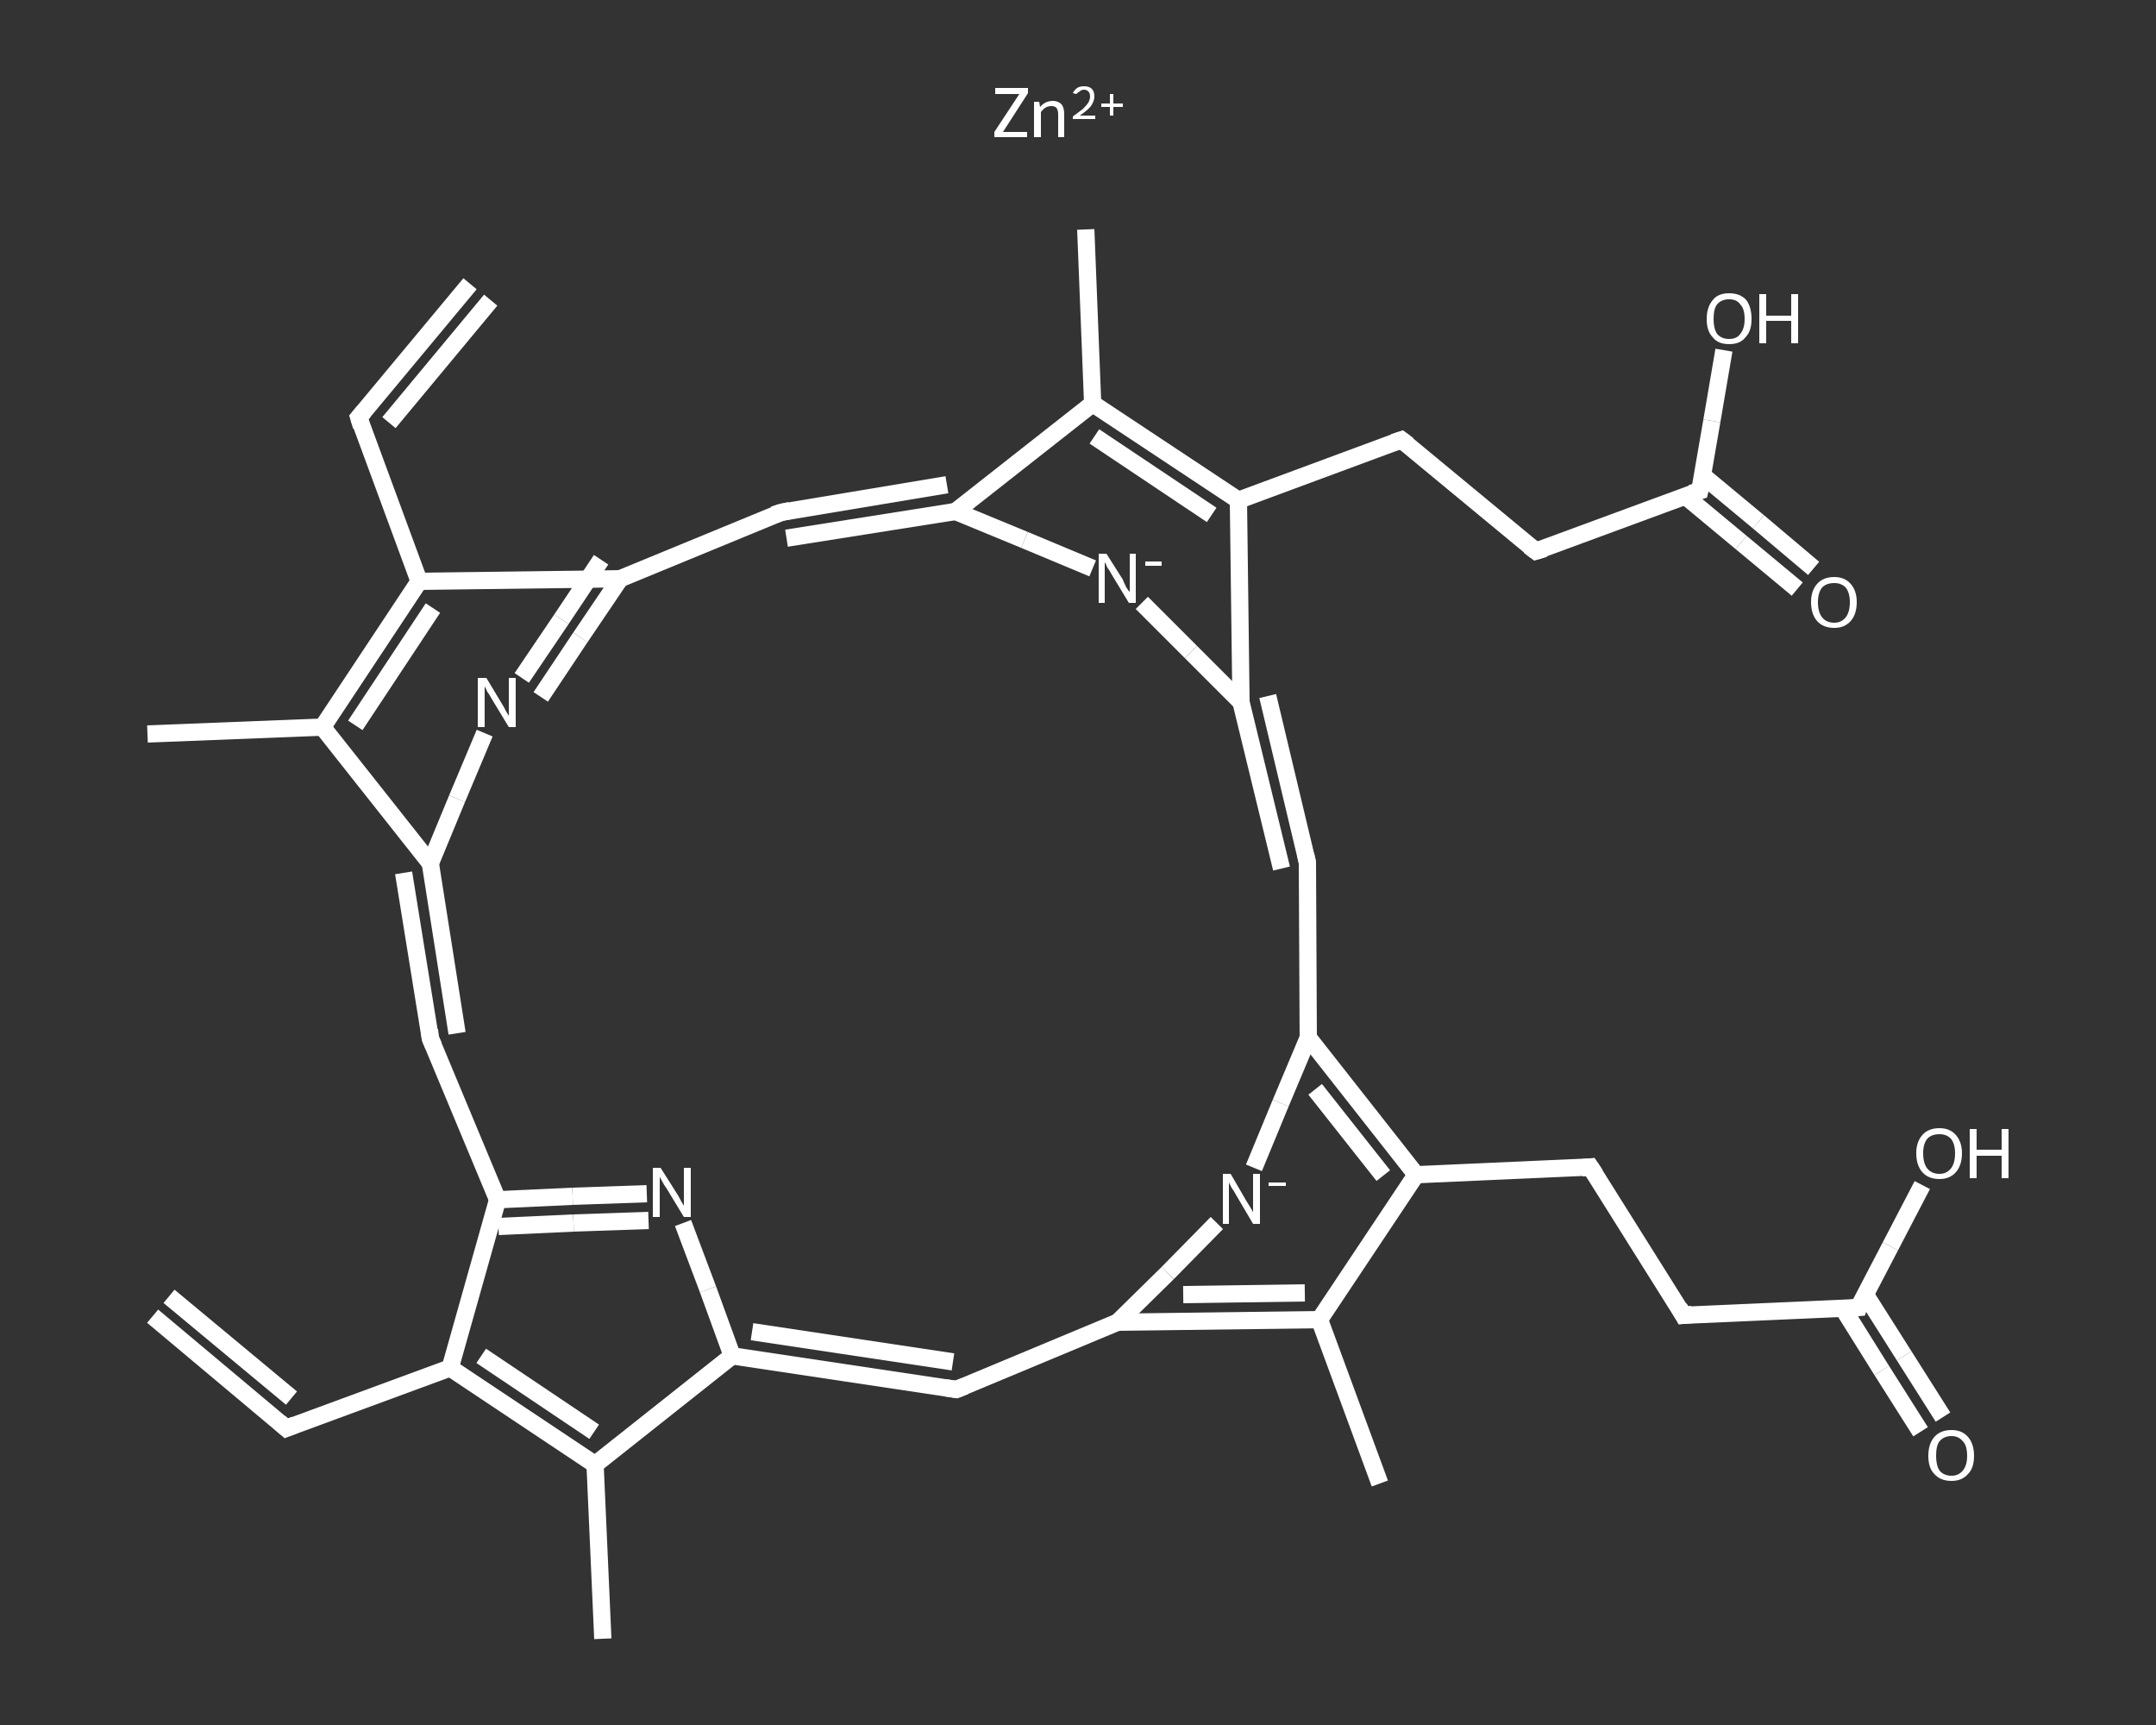 <?xml version='1.0' encoding='iso-8859-1'?>
<svg version='1.1' baseProfile='full'
              xmlns='http://www.w3.org/2000/svg'
                      xmlns:rdkit='http://www.rdkit.org/xml'
                      xmlns:xlink='http://www.w3.org/1999/xlink'
                  xml:space='preserve'
width='250px' height='200px' viewBox='0 0 250 200'>
<rect x="0" y="0" width="250" height="200" fill="#333333" stroke="none"/>
<!-- END OF HEADER -->
<rect style='opacity:1.0;fill:transparent;stroke:none' width='250.0' height='200.0' x='0.0' y='0.0'> </rect>
<path class='bond-0 atom-0 atom-1' d='M 17.7,152.6 L 33.2,165.6' style='fill:none;fill-rule:evenodd;stroke:#FFFFFF;stroke-width:2.0px;stroke-linecap:butt;stroke-linejoin:miter;stroke-opacity:1' />
<path class='bond-0 atom-0 atom-1' d='M 19.6,150.3 L 33.8,162.1' style='fill:none;fill-rule:evenodd;stroke:#FFFFFF;stroke-width:2.0px;stroke-linecap:butt;stroke-linejoin:miter;stroke-opacity:1' />
<path class='bond-1 atom-1 atom-2' d='M 33.2,165.6 L 52.2,158.6' style='fill:none;fill-rule:evenodd;stroke:#FFFFFF;stroke-width:2.0px;stroke-linecap:butt;stroke-linejoin:miter;stroke-opacity:1' />
<path class='bond-2 atom-2 atom-3' d='M 52.2,158.6 L 69.0,169.8' style='fill:none;fill-rule:evenodd;stroke:#FFFFFF;stroke-width:2.0px;stroke-linecap:butt;stroke-linejoin:miter;stroke-opacity:1' />
<path class='bond-2 atom-2 atom-3' d='M 55.8,157.2 L 68.9,166.0' style='fill:none;fill-rule:evenodd;stroke:#FFFFFF;stroke-width:2.0px;stroke-linecap:butt;stroke-linejoin:miter;stroke-opacity:1' />
<path class='bond-3 atom-3 atom-4' d='M 69.0,169.8 L 69.9,190.0' style='fill:none;fill-rule:evenodd;stroke:#FFFFFF;stroke-width:2.0px;stroke-linecap:butt;stroke-linejoin:miter;stroke-opacity:1' />
<path class='bond-4 atom-3 atom-5' d='M 69.0,169.8 L 84.9,157.2' style='fill:none;fill-rule:evenodd;stroke:#FFFFFF;stroke-width:2.0px;stroke-linecap:butt;stroke-linejoin:miter;stroke-opacity:1' />
<path class='bond-5 atom-5 atom-6' d='M 84.9,157.2 L 110.9,161.1' style='fill:none;fill-rule:evenodd;stroke:#FFFFFF;stroke-width:2.0px;stroke-linecap:butt;stroke-linejoin:miter;stroke-opacity:1' />
<path class='bond-5 atom-5 atom-6' d='M 87.2,154.4 L 110.5,157.9' style='fill:none;fill-rule:evenodd;stroke:#FFFFFF;stroke-width:2.0px;stroke-linecap:butt;stroke-linejoin:miter;stroke-opacity:1' />
<path class='bond-6 atom-6 atom-7' d='M 110.9,161.1 L 129.6,153.3' style='fill:none;fill-rule:evenodd;stroke:#FFFFFF;stroke-width:2.0px;stroke-linecap:butt;stroke-linejoin:miter;stroke-opacity:1' />
<path class='bond-7 atom-7 atom-8' d='M 129.6,153.3 L 135.4,147.6' style='fill:none;fill-rule:evenodd;stroke:#FFFFFF;stroke-width:2.0px;stroke-linecap:butt;stroke-linejoin:miter;stroke-opacity:1' />
<path class='bond-7 atom-7 atom-8' d='M 135.4,147.6 L 141.1,141.8' style='fill:none;fill-rule:evenodd;stroke:#FFFFFF;stroke-width:2.0px;stroke-linecap:butt;stroke-linejoin:miter;stroke-opacity:1' />
<path class='bond-8 atom-8 atom-9' d='M 145.4,135.4 L 148.5,127.9' style='fill:none;fill-rule:evenodd;stroke:#FFFFFF;stroke-width:2.0px;stroke-linecap:butt;stroke-linejoin:miter;stroke-opacity:1' />
<path class='bond-8 atom-8 atom-9' d='M 148.5,127.9 L 151.7,120.3' style='fill:none;fill-rule:evenodd;stroke:#FFFFFF;stroke-width:2.0px;stroke-linecap:butt;stroke-linejoin:miter;stroke-opacity:1' />
<path class='bond-9 atom-9 atom-10' d='M 151.7,120.3 L 151.6,100.0' style='fill:none;fill-rule:evenodd;stroke:#FFFFFF;stroke-width:2.0px;stroke-linecap:butt;stroke-linejoin:miter;stroke-opacity:1' />
<path class='bond-10 atom-10 atom-11' d='M 148.6,100.7 L 143.9,81.4' style='fill:none;fill-rule:evenodd;stroke:#FFFFFF;stroke-width:2.0px;stroke-linecap:butt;stroke-linejoin:miter;stroke-opacity:1' />
<path class='bond-10 atom-10 atom-11' d='M 151.6,100.0 L 147.0,80.7' style='fill:none;fill-rule:evenodd;stroke:#FFFFFF;stroke-width:2.0px;stroke-linecap:butt;stroke-linejoin:miter;stroke-opacity:1' />
<path class='bond-11 atom-11 atom-12' d='M 143.9,81.4 L 138.1,75.6' style='fill:none;fill-rule:evenodd;stroke:#FFFFFF;stroke-width:2.0px;stroke-linecap:butt;stroke-linejoin:miter;stroke-opacity:1' />
<path class='bond-11 atom-11 atom-12' d='M 138.1,75.6 L 132.4,69.9' style='fill:none;fill-rule:evenodd;stroke:#FFFFFF;stroke-width:2.0px;stroke-linecap:butt;stroke-linejoin:miter;stroke-opacity:1' />
<path class='bond-12 atom-12 atom-13' d='M 126.7,65.9 L 118.8,62.6' style='fill:none;fill-rule:evenodd;stroke:#FFFFFF;stroke-width:2.0px;stroke-linecap:butt;stroke-linejoin:miter;stroke-opacity:1' />
<path class='bond-12 atom-12 atom-13' d='M 118.8,62.6 L 110.8,59.3' style='fill:none;fill-rule:evenodd;stroke:#FFFFFF;stroke-width:2.0px;stroke-linecap:butt;stroke-linejoin:miter;stroke-opacity:1' />
<path class='bond-13 atom-13 atom-14' d='M 109.8,56.2 L 90.6,59.4' style='fill:none;fill-rule:evenodd;stroke:#FFFFFF;stroke-width:2.0px;stroke-linecap:butt;stroke-linejoin:miter;stroke-opacity:1' />
<path class='bond-13 atom-13 atom-14' d='M 110.8,59.3 L 91.2,62.4' style='fill:none;fill-rule:evenodd;stroke:#FFFFFF;stroke-width:2.0px;stroke-linecap:butt;stroke-linejoin:miter;stroke-opacity:1' />
<path class='bond-14 atom-14 atom-15' d='M 90.6,59.4 L 71.9,67.1' style='fill:none;fill-rule:evenodd;stroke:#FFFFFF;stroke-width:2.0px;stroke-linecap:butt;stroke-linejoin:miter;stroke-opacity:1' />
<path class='bond-15 atom-15 atom-16' d='M 69.7,64.9 L 65.1,71.8' style='fill:none;fill-rule:evenodd;stroke:#FFFFFF;stroke-width:2.0px;stroke-linecap:butt;stroke-linejoin:miter;stroke-opacity:1' />
<path class='bond-15 atom-15 atom-16' d='M 65.1,71.8 L 60.5,78.6' style='fill:none;fill-rule:evenodd;stroke:#FFFFFF;stroke-width:2.0px;stroke-linecap:butt;stroke-linejoin:miter;stroke-opacity:1' />
<path class='bond-15 atom-15 atom-16' d='M 71.9,67.1 L 67.3,73.9' style='fill:none;fill-rule:evenodd;stroke:#FFFFFF;stroke-width:2.0px;stroke-linecap:butt;stroke-linejoin:miter;stroke-opacity:1' />
<path class='bond-15 atom-15 atom-16' d='M 67.3,73.9 L 62.7,80.8' style='fill:none;fill-rule:evenodd;stroke:#FFFFFF;stroke-width:2.0px;stroke-linecap:butt;stroke-linejoin:miter;stroke-opacity:1' />
<path class='bond-16 atom-16 atom-17' d='M 56.2,85.0 L 53.0,92.6' style='fill:none;fill-rule:evenodd;stroke:#FFFFFF;stroke-width:2.0px;stroke-linecap:butt;stroke-linejoin:miter;stroke-opacity:1' />
<path class='bond-16 atom-16 atom-17' d='M 53.0,92.6 L 49.9,100.1' style='fill:none;fill-rule:evenodd;stroke:#FFFFFF;stroke-width:2.0px;stroke-linecap:butt;stroke-linejoin:miter;stroke-opacity:1' />
<path class='bond-17 atom-17 atom-18' d='M 46.8,101.2 L 49.9,120.4' style='fill:none;fill-rule:evenodd;stroke:#FFFFFF;stroke-width:2.0px;stroke-linecap:butt;stroke-linejoin:miter;stroke-opacity:1' />
<path class='bond-17 atom-17 atom-18' d='M 49.9,100.1 L 53.0,119.8' style='fill:none;fill-rule:evenodd;stroke:#FFFFFF;stroke-width:2.0px;stroke-linecap:butt;stroke-linejoin:miter;stroke-opacity:1' />
<path class='bond-18 atom-18 atom-19' d='M 49.9,120.4 L 57.7,139.1' style='fill:none;fill-rule:evenodd;stroke:#FFFFFF;stroke-width:2.0px;stroke-linecap:butt;stroke-linejoin:miter;stroke-opacity:1' />
<path class='bond-19 atom-19 atom-20' d='M 57.7,139.1 L 66.4,138.7' style='fill:none;fill-rule:evenodd;stroke:#FFFFFF;stroke-width:2.0px;stroke-linecap:butt;stroke-linejoin:miter;stroke-opacity:1' />
<path class='bond-19 atom-19 atom-20' d='M 66.4,138.7 L 75.0,138.4' style='fill:none;fill-rule:evenodd;stroke:#FFFFFF;stroke-width:2.0px;stroke-linecap:butt;stroke-linejoin:miter;stroke-opacity:1' />
<path class='bond-19 atom-19 atom-20' d='M 57.8,142.2 L 66.5,141.8' style='fill:none;fill-rule:evenodd;stroke:#FFFFFF;stroke-width:2.0px;stroke-linecap:butt;stroke-linejoin:miter;stroke-opacity:1' />
<path class='bond-19 atom-19 atom-20' d='M 66.5,141.8 L 75.2,141.5' style='fill:none;fill-rule:evenodd;stroke:#FFFFFF;stroke-width:2.0px;stroke-linecap:butt;stroke-linejoin:miter;stroke-opacity:1' />
<path class='bond-20 atom-17 atom-21' d='M 49.9,100.1 L 37.4,84.3' style='fill:none;fill-rule:evenodd;stroke:#FFFFFF;stroke-width:2.0px;stroke-linecap:butt;stroke-linejoin:miter;stroke-opacity:1' />
<path class='bond-21 atom-21 atom-22' d='M 37.4,84.3 L 17.1,85.1' style='fill:none;fill-rule:evenodd;stroke:#FFFFFF;stroke-width:2.0px;stroke-linecap:butt;stroke-linejoin:miter;stroke-opacity:1' />
<path class='bond-22 atom-21 atom-23' d='M 37.4,84.3 L 48.6,67.4' style='fill:none;fill-rule:evenodd;stroke:#FFFFFF;stroke-width:2.0px;stroke-linecap:butt;stroke-linejoin:miter;stroke-opacity:1' />
<path class='bond-22 atom-21 atom-23' d='M 41.2,84.1 L 50.2,70.5' style='fill:none;fill-rule:evenodd;stroke:#FFFFFF;stroke-width:2.0px;stroke-linecap:butt;stroke-linejoin:miter;stroke-opacity:1' />
<path class='bond-23 atom-23 atom-24' d='M 48.6,67.4 L 41.6,48.4' style='fill:none;fill-rule:evenodd;stroke:#FFFFFF;stroke-width:2.0px;stroke-linecap:butt;stroke-linejoin:miter;stroke-opacity:1' />
<path class='bond-24 atom-24 atom-25' d='M 41.6,48.4 L 54.5,32.9' style='fill:none;fill-rule:evenodd;stroke:#FFFFFF;stroke-width:2.0px;stroke-linecap:butt;stroke-linejoin:miter;stroke-opacity:1' />
<path class='bond-24 atom-24 atom-25' d='M 45.1,49.0 L 56.9,34.8' style='fill:none;fill-rule:evenodd;stroke:#FFFFFF;stroke-width:2.0px;stroke-linecap:butt;stroke-linejoin:miter;stroke-opacity:1' />
<path class='bond-25 atom-13 atom-26' d='M 110.8,59.3 L 126.7,46.8' style='fill:none;fill-rule:evenodd;stroke:#FFFFFF;stroke-width:2.0px;stroke-linecap:butt;stroke-linejoin:miter;stroke-opacity:1' />
<path class='bond-26 atom-26 atom-27' d='M 126.7,46.8 L 125.9,26.6' style='fill:none;fill-rule:evenodd;stroke:#FFFFFF;stroke-width:2.0px;stroke-linecap:butt;stroke-linejoin:miter;stroke-opacity:1' />
<path class='bond-27 atom-26 atom-28' d='M 126.7,46.8 L 143.6,58.0' style='fill:none;fill-rule:evenodd;stroke:#FFFFFF;stroke-width:2.0px;stroke-linecap:butt;stroke-linejoin:miter;stroke-opacity:1' />
<path class='bond-27 atom-26 atom-28' d='M 126.9,50.6 L 140.5,59.7' style='fill:none;fill-rule:evenodd;stroke:#FFFFFF;stroke-width:2.0px;stroke-linecap:butt;stroke-linejoin:miter;stroke-opacity:1' />
<path class='bond-28 atom-28 atom-29' d='M 143.6,58.0 L 162.5,51.0' style='fill:none;fill-rule:evenodd;stroke:#FFFFFF;stroke-width:2.0px;stroke-linecap:butt;stroke-linejoin:miter;stroke-opacity:1' />
<path class='bond-29 atom-29 atom-30' d='M 162.5,51.0 L 178.1,63.9' style='fill:none;fill-rule:evenodd;stroke:#FFFFFF;stroke-width:2.0px;stroke-linecap:butt;stroke-linejoin:miter;stroke-opacity:1' />
<path class='bond-30 atom-30 atom-31' d='M 178.1,63.9 L 197.1,56.9' style='fill:none;fill-rule:evenodd;stroke:#FFFFFF;stroke-width:2.0px;stroke-linecap:butt;stroke-linejoin:miter;stroke-opacity:1' />
<path class='bond-31 atom-31 atom-32' d='M 195.4,57.5 L 201.9,62.9' style='fill:none;fill-rule:evenodd;stroke:#FFFFFF;stroke-width:2.0px;stroke-linecap:butt;stroke-linejoin:miter;stroke-opacity:1' />
<path class='bond-31 atom-31 atom-32' d='M 201.9,62.9 L 208.4,68.3' style='fill:none;fill-rule:evenodd;stroke:#FFFFFF;stroke-width:2.0px;stroke-linecap:butt;stroke-linejoin:miter;stroke-opacity:1' />
<path class='bond-31 atom-31 atom-32' d='M 197.4,55.1 L 203.9,60.5' style='fill:none;fill-rule:evenodd;stroke:#FFFFFF;stroke-width:2.0px;stroke-linecap:butt;stroke-linejoin:miter;stroke-opacity:1' />
<path class='bond-31 atom-31 atom-32' d='M 203.9,60.5 L 210.3,65.9' style='fill:none;fill-rule:evenodd;stroke:#FFFFFF;stroke-width:2.0px;stroke-linecap:butt;stroke-linejoin:miter;stroke-opacity:1' />
<path class='bond-32 atom-31 atom-33' d='M 197.1,56.9 L 198.5,48.8' style='fill:none;fill-rule:evenodd;stroke:#FFFFFF;stroke-width:2.0px;stroke-linecap:butt;stroke-linejoin:miter;stroke-opacity:1' />
<path class='bond-32 atom-31 atom-33' d='M 198.5,48.8 L 199.9,40.6' style='fill:none;fill-rule:evenodd;stroke:#FFFFFF;stroke-width:2.0px;stroke-linecap:butt;stroke-linejoin:miter;stroke-opacity:1' />
<path class='bond-33 atom-9 atom-34' d='M 151.7,120.3 L 164.2,136.2' style='fill:none;fill-rule:evenodd;stroke:#FFFFFF;stroke-width:2.0px;stroke-linecap:butt;stroke-linejoin:miter;stroke-opacity:1' />
<path class='bond-33 atom-9 atom-34' d='M 152.5,126.3 L 160.4,136.3' style='fill:none;fill-rule:evenodd;stroke:#FFFFFF;stroke-width:2.0px;stroke-linecap:butt;stroke-linejoin:miter;stroke-opacity:1' />
<path class='bond-34 atom-34 atom-35' d='M 164.2,136.2 L 184.4,135.3' style='fill:none;fill-rule:evenodd;stroke:#FFFFFF;stroke-width:2.0px;stroke-linecap:butt;stroke-linejoin:miter;stroke-opacity:1' />
<path class='bond-35 atom-35 atom-36' d='M 184.4,135.3 L 195.2,152.5' style='fill:none;fill-rule:evenodd;stroke:#FFFFFF;stroke-width:2.0px;stroke-linecap:butt;stroke-linejoin:miter;stroke-opacity:1' />
<path class='bond-36 atom-36 atom-37' d='M 195.2,152.5 L 215.5,151.6' style='fill:none;fill-rule:evenodd;stroke:#FFFFFF;stroke-width:2.0px;stroke-linecap:butt;stroke-linejoin:miter;stroke-opacity:1' />
<path class='bond-37 atom-37 atom-38' d='M 213.7,151.7 L 218.2,158.9' style='fill:none;fill-rule:evenodd;stroke:#FFFFFF;stroke-width:2.0px;stroke-linecap:butt;stroke-linejoin:miter;stroke-opacity:1' />
<path class='bond-37 atom-37 atom-38' d='M 218.2,158.9 L 222.7,166.0' style='fill:none;fill-rule:evenodd;stroke:#FFFFFF;stroke-width:2.0px;stroke-linecap:butt;stroke-linejoin:miter;stroke-opacity:1' />
<path class='bond-37 atom-37 atom-38' d='M 216.3,150.1 L 220.8,157.2' style='fill:none;fill-rule:evenodd;stroke:#FFFFFF;stroke-width:2.0px;stroke-linecap:butt;stroke-linejoin:miter;stroke-opacity:1' />
<path class='bond-37 atom-37 atom-38' d='M 220.8,157.2 L 225.3,164.3' style='fill:none;fill-rule:evenodd;stroke:#FFFFFF;stroke-width:2.0px;stroke-linecap:butt;stroke-linejoin:miter;stroke-opacity:1' />
<path class='bond-38 atom-37 atom-39' d='M 215.5,151.6 L 219.2,144.5' style='fill:none;fill-rule:evenodd;stroke:#FFFFFF;stroke-width:2.0px;stroke-linecap:butt;stroke-linejoin:miter;stroke-opacity:1' />
<path class='bond-38 atom-37 atom-39' d='M 219.2,144.5 L 222.9,137.4' style='fill:none;fill-rule:evenodd;stroke:#FFFFFF;stroke-width:2.0px;stroke-linecap:butt;stroke-linejoin:miter;stroke-opacity:1' />
<path class='bond-39 atom-34 atom-40' d='M 164.2,136.2 L 153.0,153.0' style='fill:none;fill-rule:evenodd;stroke:#FFFFFF;stroke-width:2.0px;stroke-linecap:butt;stroke-linejoin:miter;stroke-opacity:1' />
<path class='bond-40 atom-40 atom-41' d='M 153.0,153.0 L 160.0,172.0' style='fill:none;fill-rule:evenodd;stroke:#FFFFFF;stroke-width:2.0px;stroke-linecap:butt;stroke-linejoin:miter;stroke-opacity:1' />
<path class='bond-41 atom-19 atom-2' d='M 57.7,139.1 L 52.2,158.6' style='fill:none;fill-rule:evenodd;stroke:#FFFFFF;stroke-width:2.0px;stroke-linecap:butt;stroke-linejoin:miter;stroke-opacity:1' />
<path class='bond-42 atom-20 atom-5' d='M 79.2,141.8 L 82.1,149.5' style='fill:none;fill-rule:evenodd;stroke:#FFFFFF;stroke-width:2.0px;stroke-linecap:butt;stroke-linejoin:miter;stroke-opacity:1' />
<path class='bond-42 atom-20 atom-5' d='M 82.1,149.5 L 84.9,157.2' style='fill:none;fill-rule:evenodd;stroke:#FFFFFF;stroke-width:2.0px;stroke-linecap:butt;stroke-linejoin:miter;stroke-opacity:1' />
<path class='bond-43 atom-40 atom-7' d='M 153.0,153.0 L 129.6,153.3' style='fill:none;fill-rule:evenodd;stroke:#FFFFFF;stroke-width:2.0px;stroke-linecap:butt;stroke-linejoin:miter;stroke-opacity:1' />
<path class='bond-43 atom-40 atom-7' d='M 151.3,149.9 L 137.2,150.1' style='fill:none;fill-rule:evenodd;stroke:#FFFFFF;stroke-width:2.0px;stroke-linecap:butt;stroke-linejoin:miter;stroke-opacity:1' />
<path class='bond-44 atom-28 atom-11' d='M 143.6,58.0 L 143.9,81.4' style='fill:none;fill-rule:evenodd;stroke:#FFFFFF;stroke-width:2.0px;stroke-linecap:butt;stroke-linejoin:miter;stroke-opacity:1' />
<path class='bond-45 atom-23 atom-15' d='M 48.6,67.4 L 71.9,67.1' style='fill:none;fill-rule:evenodd;stroke:#FFFFFF;stroke-width:2.0px;stroke-linecap:butt;stroke-linejoin:miter;stroke-opacity:1' />
<path d='M 32.4,164.9 L 33.2,165.6 L 34.2,165.2' style='fill:none;stroke:#FFFFFF;stroke-width:2.0px;stroke-linecap:butt;stroke-linejoin:miter;stroke-opacity:1;' />
<path d='M 109.6,160.9 L 110.9,161.1 L 111.9,160.7' style='fill:none;stroke:#FFFFFF;stroke-width:2.0px;stroke-linecap:butt;stroke-linejoin:miter;stroke-opacity:1;' />
<path d='M 151.6,101.1 L 151.6,100.0 L 151.4,99.1' style='fill:none;stroke:#FFFFFF;stroke-width:2.0px;stroke-linecap:butt;stroke-linejoin:miter;stroke-opacity:1;' />
<path d='M 91.6,59.2 L 90.6,59.4 L 89.7,59.7' style='fill:none;stroke:#FFFFFF;stroke-width:2.0px;stroke-linecap:butt;stroke-linejoin:miter;stroke-opacity:1;' />
<path d='M 49.8,119.4 L 49.9,120.4 L 50.3,121.3' style='fill:none;stroke:#FFFFFF;stroke-width:2.0px;stroke-linecap:butt;stroke-linejoin:miter;stroke-opacity:1;' />
<path d='M 41.9,49.4 L 41.6,48.4 L 42.2,47.7' style='fill:none;stroke:#FFFFFF;stroke-width:2.0px;stroke-linecap:butt;stroke-linejoin:miter;stroke-opacity:1;' />
<path d='M 161.6,51.3 L 162.5,51.0 L 163.3,51.6' style='fill:none;stroke:#FFFFFF;stroke-width:2.0px;stroke-linecap:butt;stroke-linejoin:miter;stroke-opacity:1;' />
<path d='M 177.3,63.3 L 178.1,63.9 L 179.1,63.6' style='fill:none;stroke:#FFFFFF;stroke-width:2.0px;stroke-linecap:butt;stroke-linejoin:miter;stroke-opacity:1;' />
<path d='M 196.1,57.2 L 197.1,56.9 L 197.2,56.5' style='fill:none;stroke:#FFFFFF;stroke-width:2.0px;stroke-linecap:butt;stroke-linejoin:miter;stroke-opacity:1;' />
<path d='M 183.4,135.4 L 184.4,135.3 L 185.0,136.2' style='fill:none;stroke:#FFFFFF;stroke-width:2.0px;stroke-linecap:butt;stroke-linejoin:miter;stroke-opacity:1;' />
<path d='M 194.7,151.6 L 195.2,152.5 L 196.2,152.4' style='fill:none;stroke:#FFFFFF;stroke-width:2.0px;stroke-linecap:butt;stroke-linejoin:miter;stroke-opacity:1;' />
<path d='M 214.4,151.7 L 215.5,151.6 L 215.6,151.3' style='fill:none;stroke:#FFFFFF;stroke-width:2.0px;stroke-linecap:butt;stroke-linejoin:miter;stroke-opacity:1;' />
<path class='atom-8' d='M 142.7 136.1
L 144.5 139.2
Q 144.7 139.5, 145.0 140.0
Q 145.3 140.5, 145.3 140.6
L 145.3 136.1
L 146.1 136.1
L 146.1 141.9
L 145.3 141.9
L 143.3 138.5
Q 143.1 138.1, 142.8 137.7
Q 142.6 137.3, 142.5 137.1
L 142.5 141.9
L 141.8 141.9
L 141.8 136.1
L 142.7 136.1
' fill='#FFFFFF'/>
<path class='atom-8' d='M 147.1 137.1
L 149.1 137.1
L 149.1 137.5
L 147.1 137.5
L 147.1 137.1
' fill='#FFFFFF'/>
<path class='atom-12' d='M 128.3 64.2
L 130.2 67.2
Q 130.3 67.5, 130.6 68.1
Q 130.9 68.6, 131.0 68.6
L 131.0 64.2
L 131.7 64.2
L 131.7 69.9
L 130.9 69.9
L 128.9 66.6
Q 128.7 66.2, 128.4 65.8
Q 128.2 65.3, 128.1 65.2
L 128.1 69.9
L 127.4 69.9
L 127.4 64.2
L 128.3 64.2
' fill='#FFFFFF'/>
<path class='atom-12' d='M 132.8 65.1
L 134.7 65.1
L 134.7 65.6
L 132.8 65.6
L 132.8 65.1
' fill='#FFFFFF'/>
<path class='atom-16' d='M 56.4 78.6
L 58.2 81.6
Q 58.4 81.9, 58.7 82.5
Q 59.0 83.0, 59.0 83.0
L 59.0 78.6
L 59.8 78.6
L 59.8 84.3
L 59.0 84.3
L 57.0 81.0
Q 56.8 80.6, 56.5 80.2
Q 56.3 79.7, 56.2 79.6
L 56.2 84.3
L 55.4 84.3
L 55.4 78.6
L 56.4 78.6
' fill='#FFFFFF'/>
<path class='atom-20' d='M 76.6 135.4
L 78.5 138.4
Q 78.7 138.7, 79.0 139.3
Q 79.3 139.8, 79.3 139.8
L 79.3 135.4
L 80.1 135.4
L 80.1 141.1
L 79.3 141.1
L 77.3 137.8
Q 77.0 137.4, 76.8 137.0
Q 76.5 136.5, 76.5 136.4
L 76.5 141.1
L 75.7 141.1
L 75.7 135.4
L 76.6 135.4
' fill='#FFFFFF'/>
<path class='atom-32' d='M 210.0 69.8
Q 210.0 68.5, 210.7 67.7
Q 211.4 66.9, 212.7 66.9
Q 213.9 66.9, 214.6 67.7
Q 215.3 68.5, 215.3 69.8
Q 215.3 71.2, 214.6 72.0
Q 213.9 72.8, 212.7 72.8
Q 211.4 72.8, 210.7 72.0
Q 210.0 71.2, 210.0 69.8
M 212.7 72.2
Q 213.5 72.2, 214.0 71.6
Q 214.5 71.0, 214.5 69.8
Q 214.5 68.7, 214.0 68.1
Q 213.5 67.6, 212.7 67.6
Q 211.8 67.6, 211.3 68.1
Q 210.8 68.7, 210.8 69.8
Q 210.8 71.0, 211.3 71.6
Q 211.8 72.2, 212.7 72.2
' fill='#FFFFFF'/>
<path class='atom-33' d='M 197.9 37.0
Q 197.9 35.6, 198.6 34.8
Q 199.2 34.0, 200.5 34.0
Q 201.8 34.0, 202.5 34.8
Q 203.1 35.6, 203.1 37.0
Q 203.1 38.4, 202.4 39.1
Q 201.8 39.9, 200.5 39.9
Q 199.2 39.9, 198.6 39.1
Q 197.9 38.4, 197.9 37.0
M 200.5 39.3
Q 201.4 39.3, 201.8 38.7
Q 202.3 38.1, 202.3 37.0
Q 202.3 35.8, 201.8 35.3
Q 201.4 34.7, 200.5 34.7
Q 199.6 34.7, 199.1 35.3
Q 198.7 35.8, 198.7 37.0
Q 198.7 38.1, 199.1 38.7
Q 199.6 39.3, 200.5 39.3
' fill='#FFFFFF'/>
<path class='atom-33' d='M 204.0 34.1
L 204.8 34.1
L 204.8 36.6
L 207.7 36.6
L 207.7 34.1
L 208.5 34.1
L 208.5 39.8
L 207.7 39.8
L 207.7 37.2
L 204.8 37.2
L 204.8 39.8
L 204.0 39.8
L 204.0 34.1
' fill='#FFFFFF'/>
<path class='atom-38' d='M 223.6 168.8
Q 223.6 167.4, 224.3 166.6
Q 225.0 165.8, 226.3 165.8
Q 227.5 165.8, 228.2 166.6
Q 228.9 167.4, 228.9 168.8
Q 228.9 170.2, 228.2 170.9
Q 227.5 171.7, 226.3 171.7
Q 225.0 171.7, 224.3 170.9
Q 223.6 170.2, 223.6 168.8
M 226.3 171.1
Q 227.1 171.1, 227.6 170.5
Q 228.1 169.9, 228.1 168.8
Q 228.1 167.6, 227.6 167.1
Q 227.1 166.5, 226.3 166.5
Q 225.4 166.5, 224.9 167.1
Q 224.5 167.6, 224.5 168.8
Q 224.5 169.9, 224.9 170.5
Q 225.4 171.1, 226.3 171.1
' fill='#FFFFFF'/>
<path class='atom-39' d='M 222.2 133.7
Q 222.2 132.4, 222.9 131.6
Q 223.6 130.8, 224.9 130.8
Q 226.1 130.8, 226.8 131.6
Q 227.5 132.4, 227.5 133.7
Q 227.5 135.1, 226.8 135.9
Q 226.1 136.7, 224.9 136.7
Q 223.6 136.7, 222.9 135.9
Q 222.2 135.1, 222.2 133.7
M 224.9 136.1
Q 225.7 136.1, 226.2 135.5
Q 226.7 134.9, 226.7 133.7
Q 226.7 132.6, 226.2 132.0
Q 225.7 131.5, 224.9 131.5
Q 224.0 131.5, 223.5 132.0
Q 223.0 132.6, 223.0 133.7
Q 223.0 134.9, 223.5 135.5
Q 224.0 136.1, 224.9 136.1
' fill='#FFFFFF'/>
<path class='atom-39' d='M 228.4 130.9
L 229.2 130.9
L 229.2 133.3
L 232.1 133.3
L 232.1 130.9
L 232.9 130.9
L 232.9 136.6
L 232.1 136.6
L 232.1 134.0
L 229.2 134.0
L 229.2 136.6
L 228.4 136.6
L 228.4 130.9
' fill='#FFFFFF'/>
<path class='atom-42' d='M 115.3 15.3
L 118.2 10.9
L 115.4 10.9
L 115.4 10.2
L 119.2 10.2
L 119.2 10.8
L 116.3 15.3
L 119.1 15.3
L 119.1 15.9
L 115.3 15.9
L 115.3 15.3
' fill='#FFFFFF'/>
<path class='atom-42' d='M 122.1 11.7
Q 122.7 11.7, 123.1 12.1
Q 123.4 12.5, 123.4 13.2
L 123.4 15.9
L 122.7 15.9
L 122.7 13.2
Q 122.7 12.8, 122.5 12.5
Q 122.3 12.3, 121.9 12.3
Q 121.5 12.3, 121.2 12.5
Q 120.9 12.7, 120.7 13.0
L 120.7 15.9
L 119.9 15.9
L 119.9 11.8
L 120.5 11.8
L 120.6 12.4
Q 121.2 11.7, 122.1 11.7
' fill='#FFFFFF'/>
<path class='atom-42' d='M 124.4 10.8
Q 124.6 10.4, 124.9 10.2
Q 125.2 10.0, 125.7 10.0
Q 126.3 10.0, 126.6 10.3
Q 126.9 10.6, 126.9 11.2
Q 126.9 11.7, 126.5 12.3
Q 126.1 12.8, 125.2 13.4
L 127.0 13.4
L 127.0 13.8
L 124.4 13.8
L 124.4 13.5
Q 125.1 13.0, 125.6 12.6
Q 126.0 12.2, 126.2 11.9
Q 126.4 11.5, 126.4 11.2
Q 126.4 10.8, 126.2 10.6
Q 126.0 10.4, 125.7 10.4
Q 125.4 10.4, 125.2 10.6
Q 125.0 10.7, 124.8 10.9
L 124.4 10.8
' fill='#FFFFFF'/>
<path class='atom-42' d='M 127.7 12.0
L 128.7 12.0
L 128.7 10.9
L 129.1 10.9
L 129.1 12.0
L 130.2 12.0
L 130.2 12.4
L 129.1 12.4
L 129.1 13.4
L 128.7 13.4
L 128.7 12.4
L 127.7 12.4
L 127.7 12.0
' fill='#FFFFFF'/>
</svg>
